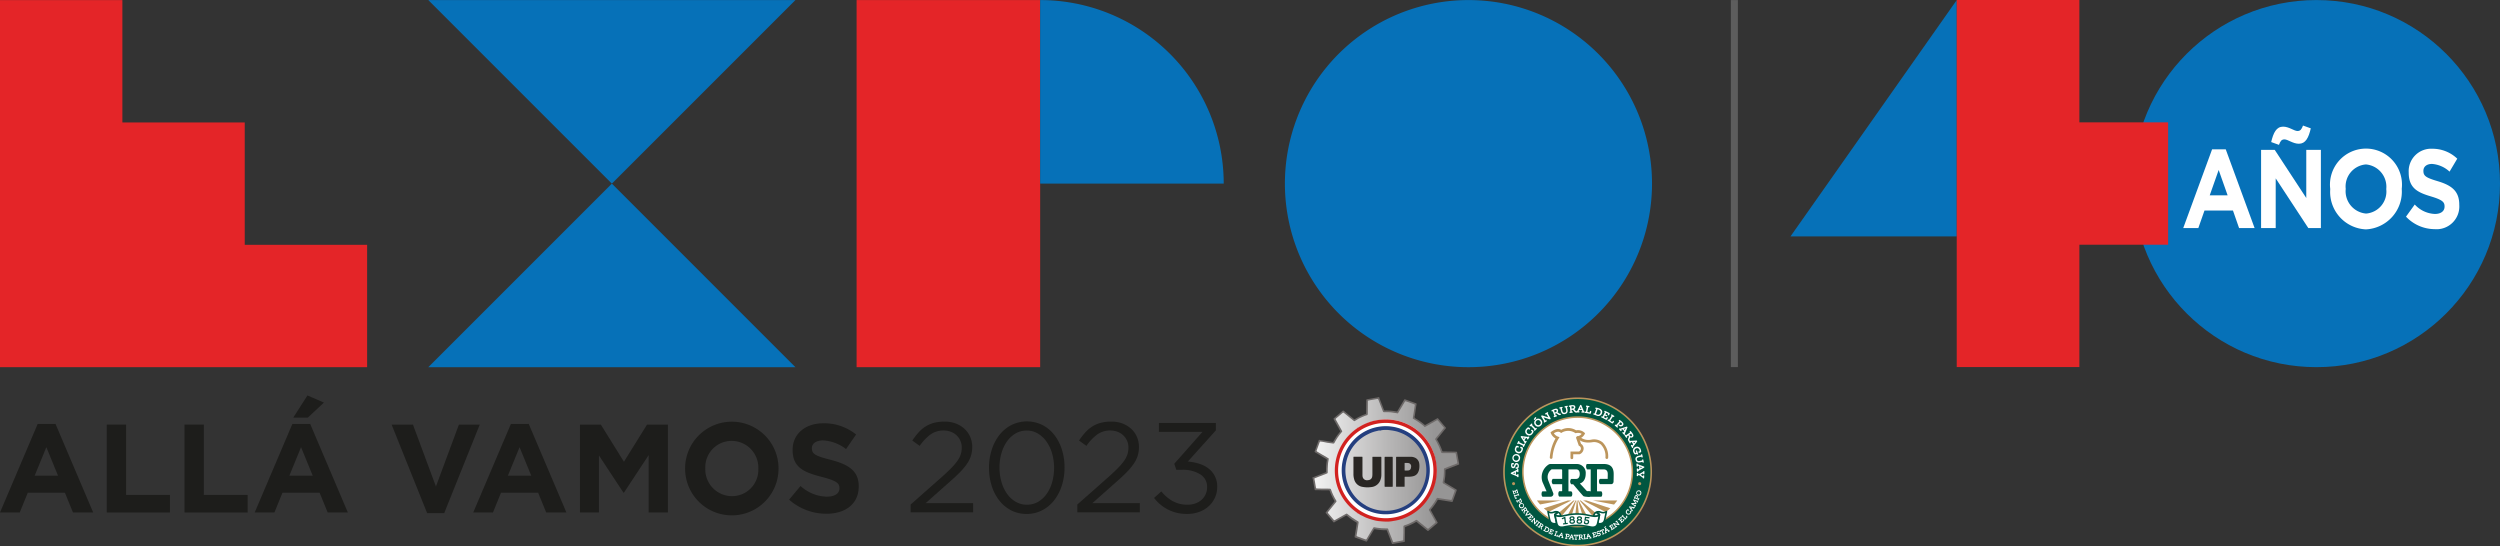<svg xmlns="http://www.w3.org/2000/svg" xmlns:xlink="http://www.w3.org/1999/xlink" viewBox="0 0 267.583 58.468"><rect x="0" y="0" width="267.583" height="58.468" fill="#333333" stroke="none"/><defs><style>.cls-1,.cls-14{fill:none;}.cls-2{fill:#e42528;}.cls-3{fill:#0671b8;}.cls-4{fill:#5d5d5d;}.cls-5{fill:#fff;}.cls-6{fill:#1d1d1b;}.cls-7{fill:#6e6a69;}.cls-8{clip-path:url(#clip-path);}.cls-9{fill:url(#Degradado_sin_nombre_2);}.cls-10{fill:#d22220;}.cls-11{fill:#243f7f;}.cls-12{fill:#292623;}.cls-13{fill:#005640;}.cls-14{stroke:#005640;stroke-miterlimit:10;stroke-width:0.014px;}.cls-15{fill:#bc955c;}</style><clipPath id="clip-path"><path id="SVGID" class="cls-1" d="M147.449,42.7l-.023,0c-.3.054-.6.107-.906.162-.112.023-.112.026-.112.144,0,.429-.007.857-.007,1.288,0,.079-.02.125-.095.147a3.147,3.147,0,0,0-.5.191,3.767,3.767,0,0,0-.688.364c-.036.023-.075.041-.111.069a.077.077,0,0,1-.106-.012c-.133-.126-.292-.223-.433-.346-.205-.183-.429-.35-.645-.525a.067.067,0,0,0-.1,0c-.245.207-.492.415-.737.62a.066.066,0,0,0-.018.1.432.432,0,0,1,.034.053c.206.374.415.747.618,1.117.06.1.06.1-.017.191a5.942,5.942,0,0,0-.765,1.126.132.132,0,0,1-.161.085c-.27-.054-.549-.051-.814-.124a3.68,3.68,0,0,0-.5-.085c-.057-.01-.09,0-.114.065-.1.294-.212.59-.322.882-.022.063.008.094.056.124.2.117.395.233.593.354a5.77,5.77,0,0,1,.6.362c.023.017.07.026.05.065a.46.46,0,0,0-.032.175,2.911,2.911,0,0,0-.066.525,7.306,7.306,0,0,0-.018.755.1.1,0,0,1-.083.11c-.417.16-.833.326-1.248.485-.1.036-.1.037-.081.153.011.07.029.144.043.217q.054.326.109.651c.011.064.036.1.11.094.148,0,.3.01.442.012.3,0,.61.007.915.007.07,0,.12.013.145.095a5.64,5.64,0,0,0,.571,1.193.1.1,0,0,1-.012.136c-.13.161-.258.319-.388.477-.153.2-.314.393-.474.591-.028.035-.061.068-.014.124q.309.364.622.735c.035.043.062.041.107.012.383-.213.764-.428,1.144-.642.13-.071.13-.071.241.021.035.029.073.058.111.088a5.641,5.641,0,0,0,.777.54.691.691,0,0,0,.167.105c.106.057.112.057.1.181-.036.252-.078.5-.116.756-.035.188-.066.374-.093.561-.013.105-.01.109.1.148.266.095.531.2.8.294.122.039.122.043.186-.066.143-.238.282-.476.425-.716l.277-.454c.022-.04.045-.067.09-.05a2.233,2.233,0,0,0,.3.052,5.793,5.793,0,0,0,.956.074c.048,0,.095,0,.143,0s.075.013.094.066c.039.1.077.207.116.315.13.33.264.663.393,1,.024.06.033.082.062.083h.013a.262.262,0,0,0,.054-.009l.393-.068c.175-.035.347-.07.523-.1.051-.011.06-.033.06-.078-.009-.236.029-.476.023-.713s0-.453,0-.678a.12.12,0,0,1,.1-.14,5.188,5.188,0,0,0,.939-.4c.1-.056.2-.114.3-.175a.094.094,0,0,1,.126.009c.36.3.72.584,1.079.876.079.062.094.064.17,0l.674-.567c.049-.043.07-.078.032-.146-.084-.14-.159-.285-.236-.431-.151-.262-.3-.529-.446-.792a.082.082,0,0,1,.014-.113c.091-.109.185-.217.273-.332a6.028,6.028,0,0,0,.544-.834c.025-.044.048-.051.1-.037.119.026.245.037.369.059.2.028.4.061.6.091.144.022.29.045.432.063a.076.076,0,0,0,.1-.053c.1-.29.2-.579.308-.864.032-.088.026-.1-.048-.145-.277-.167-.553-.325-.826-.494a3.936,3.936,0,0,1-.36-.211.106.106,0,0,1-.044-.124,1.085,1.085,0,0,0,.03-.178,4.441,4.441,0,0,0,.1-.847c0-.122.007-.242,0-.365a.1.1,0,0,1,.07-.107c.167-.062.326-.124.485-.186.274-.1.549-.21.821-.315.041-.015.061-.038.062-.072v-.024c-.013-.082-.025-.162-.042-.243-.036-.211-.079-.422-.115-.633-.021-.142-.015-.142-.156-.142-.43-.005-.857-.005-1.288-.005-.069,0-.108-.015-.131-.089a5.951,5.951,0,0,0-.482-1.1c-.047-.087-.093-.176-.141-.258-.019-.037-.029-.064,0-.1s.069-.1.108-.143c.277-.3.511-.653.783-.96a.07.07,0,0,0,0-.113,1.007,1.007,0,0,1-.1-.108c-.162-.19-.321-.385-.483-.575-.079-.094-.084-.089-.193-.032-.354.2-.713.388-1.062.594a.482.482,0,0,1-.189.084c-.061.005-.065-.071-.106-.1-.2-.149-.384-.312-.59-.444-.174-.108-.342-.221-.524-.316-.045-.022-.067-.041-.051-.107.038-.18.061-.365.088-.549.042-.269.081-.536.122-.8.01-.058,0-.084-.057-.1-.285-.1-.569-.209-.852-.309-.106-.037-.109-.037-.164.052-.168.279-.329.558-.5.834-.063.113-.133.224-.2.334-.013.022-.023.062-.066.053-.118-.035-.249-.031-.369-.055a3.313,3.313,0,0,0-.682-.074c-.138,0-.274,0-.415,0-.054,0-.087-.012-.1-.07q-.084-.228-.179-.457c-.1-.273-.21-.542-.311-.811-.018-.049-.04-.071-.08-.071Z"/></clipPath><linearGradient id="Degradado_sin_nombre_2" x1="4184.927" y1="-1248.032" x2="4185.359" y2="-1248.032" gradientTransform="translate(-148157.82 44276.037) scale(35.436)" gradientUnits="userSpaceOnUse"><stop offset="0" stop-color="#fff"/><stop offset="0.603" stop-color="#b9b8b8"/><stop offset="0.946" stop-color="#969595"/><stop offset="1" stop-color="#969595"/></linearGradient></defs><title>logo-header</title><g id="Capa_2" data-name="Capa 2"><g id="Layer_1" data-name="Layer 1"><polygon class="cls-2" points="26.195 26.203 26.195 13.107 13.098 13.107 13.098 0.009 0 0.009 0 39.3 39.294 39.3 39.294 26.203 26.195 26.203"/><rect class="cls-2" x="91.685" y="0.007" width="19.647" height="39.293"/><path class="cls-3" d="M111.332.007V19.653h19.646A19.646,19.646,0,0,0,111.332.007"/><path class="cls-3" d="M176.821,19.653A19.647,19.647,0,1,1,157.174.007a19.648,19.648,0,0,1,19.647,19.646"/><polygon class="cls-3" points="65.489 19.653 85.136 0.007 45.842 0.007 65.489 19.653"/><polygon class="cls-3" points="65.489 19.653 85.136 39.301 45.842 39.301 65.489 19.653"/><polygon class="cls-3" points="209.436 0.009 209.436 25.302 191.643 25.302 209.436 0.009"/><circle class="cls-3" cx="247.937" cy="19.652" r="19.646"/><rect class="cls-4" x="185.258" y="0.008" width="0.754" height="39.282"/><polygon class="cls-2" points="232.062 13.096 232.062 26.192 222.563 26.192 222.563 39.288 209.436 39.288 209.436 0 222.563 0 222.563 13.096 232.062 13.096"/><path class="cls-5" d="M239.654,24.408,239,22.531h-3.046l-.659,1.877h-1.616l3.088-8.425h1.461l3.088,8.425Zm-2.182-6.214-.957,2.712h1.914Z"/><path class="cls-5" d="M247.064,24.408l-3.488-5.318v5.318h-1.565V16.043h1.462l3.375,5.15v-5.15h1.564v8.365Zm-1.008-9.023c-.638,0-1.173-.466-1.544-.466-.319,0-.442.2-.586.586l-.834-.3c.237-1,.556-1.649,1.276-1.649.638,0,1.173.466,1.544.466.319,0,.442-.2.586-.585l.834.3C247.1,14.74,246.776,15.385,246.056,15.385Z"/><path class="cls-5" d="M253.23,24.551a4.007,4.007,0,0,1-3.818-4.3v-.024a3.855,3.855,0,1,1,7.656-.024v.024A4.044,4.044,0,0,1,253.23,24.551Zm2.181-4.326A2.4,2.4,0,0,0,253.23,17.6a2.362,2.362,0,0,0-2.161,2.605v.024a2.4,2.4,0,0,0,2.182,2.629,2.362,2.362,0,0,0,2.16-2.605Z"/><path class="cls-5" d="M260.579,24.527a4.239,4.239,0,0,1-3.057-1.338l.937-1.3A3.077,3.077,0,0,0,260.61,22.9c.648,0,1.039-.3,1.039-.789v-.024c0-.466-.247-.7-1.451-1.063-1.451-.43-2.387-.9-2.387-2.558v-.024a2.4,2.4,0,0,1,2.521-2.521,3.823,3.823,0,0,1,2.676,1.064l-.823,1.386a3.119,3.119,0,0,0-1.874-.825c-.607,0-.926.323-.926.729V18.3c0,.55.309.729,1.554,1.1,1.462.442,2.285,1.051,2.285,2.509v.024A2.437,2.437,0,0,1,260.579,24.527Z"/><path class="cls-6" d="M4.033,45.375H5.942l4.033,9.478H7.81l-.86-2.111H2.971l-.86,2.111H0Zm2.178,5.539-1.25-3.051L3.71,50.914Z"/><polygon class="cls-6" points="11.426 45.443 13.496 45.443 13.496 52.971 18.188 52.971 18.188 54.853 11.426 54.853 11.426 45.443"/><polygon class="cls-6" points="19.747 45.443 21.817 45.443 21.817 52.971 26.509 52.971 26.509 54.853 19.747 54.853 19.747 45.443"/><path class="cls-6" d="M31.294,45.375H33.2l4.033,9.478H35.072l-.861-2.111H30.232l-.86,2.111H27.261Zm2.178,5.539-1.25-3.052-1.25,3.052Zm-.565-8.59,1.762.766L32.947,44.7H31.388Z"/><polygon class="cls-6" points="41.914 45.443 44.199 45.443 46.659 52.07 49.119 45.443 51.35 45.443 47.546 54.92 45.718 54.92 41.914 45.443"/><path class="cls-6" d="M54.684,45.375h1.909l4.033,9.478H58.462L57.6,52.742H53.622l-.86,2.111H50.651Zm2.178,5.539-1.25-3.051-1.25,3.051Z"/><polygon class="cls-6" points="62.078 45.443 64.309 45.443 66.782 49.422 69.256 45.443 71.487 45.443 71.487 54.853 69.43 54.853 69.43 48.71 66.782 52.729 66.729 52.729 64.107 48.749 64.107 54.853 62.078 54.853 62.078 45.443"/><path class="cls-6" d="M73.329,50.175v-.027a5,5,0,0,1,10-.027v.027a5,5,0,0,1-10,.027m7.837,0v-.027a2.86,2.86,0,0,0-2.85-2.958,2.815,2.815,0,0,0-2.823,2.931v.027a2.859,2.859,0,0,0,2.85,2.957,2.814,2.814,0,0,0,2.823-2.93"/><path class="cls-6" d="M84.459,53.481l1.224-1.465a4.317,4.317,0,0,0,2.809,1.143c.847,0,1.358-.336,1.358-.887v-.027c0-.525-.322-.793-1.895-1.2-1.9-.484-3.119-1.009-3.119-2.877v-.027c0-1.708,1.371-2.836,3.294-2.836a5.454,5.454,0,0,1,3.5,1.2l-1.076,1.56a4.412,4.412,0,0,0-2.447-.927c-.793,0-1.209.362-1.209.819v.028c0,.618.4.82,2.029,1.236,1.91.5,2.985,1.183,2.985,2.823v.027c0,1.869-1.425,2.917-3.455,2.917a5.987,5.987,0,0,1-3.993-1.506"/><path class="cls-7" d="M140.478,51.084a.46.46,0,0,0,.209-.063c.381-.145.761-.294,1.141-.442.1-.041.109-.041.1-.157a5.807,5.807,0,0,1,.085-1.142.129.129,0,0,0-.072-.157c-.386-.227-.769-.459-1.152-.688-.1-.061-.1-.061-.061-.173q.2-.552.4-1.1c.035-.094.035-.093.138-.075.446.069.891.137,1.336.213.086.013.108-.036.136-.089a6.14,6.14,0,0,1,.506-.772c.048-.062.1-.123.148-.184.069-.086.071-.086.014-.189-.208-.377-.417-.75-.628-1.128-.069-.127-.067-.127.04-.217.292-.247.586-.49.877-.74a.1.1,0,0,1,.154,0c.345.285.7.564,1.043.847.048.038.083.057.144.019a5.907,5.907,0,0,1,1.116-.53c.06-.021.067-.054.067-.108,0-.268,0-.538.007-.809,0-.19.012-.381.014-.574,0-.064.022-.083.087-.095.325-.055.649-.114.973-.175a.547.547,0,0,0,.221-.052h.106a.69.69,0,0,0,.085.268c.133.362.278.719.413,1.082a.116.116,0,0,0,.134.085,5.586,5.586,0,0,1,1.2.1c.068.015.093-.02.122-.067q.342-.577.687-1.152c.061-.1.061-.1.173-.062.367.132.732.267,1.1.395.068.025.091.05.077.128-.063.371-.116.745-.172,1.118a.624.624,0,0,1-.019.116c-.065.166.019.24.159.316a5.111,5.111,0,0,1,.85.6c.083.069.083.072.183.016q.584-.324,1.172-.651c.1-.056.1-.054.173.035.25.3.5.6.756.9.068.08.061.077,0,.149-.287.356-.571.711-.859,1.063a.125.125,0,0,0-.014.169,6,6,0,0,1,.519,1.121.112.112,0,0,0,.128.091c.352,0,.7.006,1.056.011.1,0,.209.014.311.011.071,0,.093.031.1.086l.081.461c.042.232.083.461.127.691.023.128.023.126-.106.176-.42.163-.839.328-1.261.488a.11.11,0,0,0-.089.119,5.459,5.459,0,0,1-.1,1.14.142.142,0,0,0,.08.176c.363.21.719.426,1.076.641.026.016.053.03.077.047.09.056.092.057.058.152-.056.161-.113.319-.17.478-.079.216-.159.431-.232.65a.1.1,0,0,1-.125.071c-.464-.077-.926-.148-1.389-.224a.111.111,0,0,0-.134.066,5.916,5.916,0,0,1-.652.925c-.075.089-.078.082-.018.19.218.394.438.791.658,1.185.053.094.053.095-.031.167-.3.256-.6.509-.9.766a.093.093,0,0,1-.145,0c-.361-.294-.724-.586-1.085-.876-.084-.068-.083-.068-.181-.014a6.145,6.145,0,0,1-1,.465c-.111.039-.111.039-.112.155l-.009.9c0,.164-.012.33-.012.494,0,.061-.022.08-.08.09-.4.067-.8.134-1.19.211-.079.016-.108,0-.134-.073-.131-.348-.265-.7-.4-1.043-.039-.1-.076-.193-.113-.293a.086.086,0,0,0-.1-.063,5.178,5.178,0,0,1-.805-.048c-.117-.013-.233-.033-.348-.051a.126.126,0,0,0-.157.07c-.225.389-.462.776-.694,1.165-.065.106-.062.1-.18.062-.368-.134-.734-.267-1.1-.4-.063-.022-.09-.048-.077-.119.077-.468.15-.934.225-1.4a.1.1,0,0,0-.053-.116,5.875,5.875,0,0,1-.99-.7c-.053-.047-.085-.018-.126,0-.337.186-.675.377-1.012.564-.068.039-.139.07-.2.114a.082.082,0,0,1-.13-.016c-.134-.168-.273-.329-.408-.493q-.181-.213-.361-.428c-.067-.08-.067-.081,0-.161.225-.285.455-.571.684-.854.055-.072.113-.144.174-.211a.12.12,0,0,0,.01-.162c-.078-.135-.149-.274-.221-.412a5.328,5.328,0,0,1-.248-.573c-.025-.065-.052-.1-.13-.1-.232.005-.469.005-.7,0s-.479-.016-.717-.016c-.048,0-.067-.015-.076-.064-.04-.228-.082-.451-.124-.678-.03-.161-.057-.325-.083-.486a.033.033,0,0,0-.026-.027Z"/><g class="cls-8"><rect class="cls-9" x="140.676" y="42.703" width="15.306" height="15.322"/></g><path class="cls-5" d="M148.36,44.9a5.392,5.392,0,1,0,5.392,5.392A5.392,5.392,0,0,0,148.36,44.9m-.041,10.054a4.642,4.642,0,1,1,4.643-4.641,4.642,4.642,0,0,1-4.643,4.641"/><path class="cls-10" d="M145.3,54.943c-.012-.051-.058-.071-.1-.1-.137-.1-.271-.2-.4-.31a5.448,5.448,0,0,1-1.912-4.617A5.477,5.477,0,0,1,145.2,45.88a.524.524,0,0,0,.134-.119.083.083,0,0,0,.073-.014,5.317,5.317,0,0,1,1.179-.569,4.377,4.377,0,0,1,.779-.2,5.765,5.765,0,0,1,1.152-.08,5.453,5.453,0,0,1,3.14,1.13,5.309,5.309,0,0,1,.989.992,5.663,5.663,0,0,1,.575.912c.1.2.182.418.265.629a4.3,4.3,0,0,1,.217.847,5.19,5.19,0,0,1,.083,1.1,5.465,5.465,0,0,1-.134,1.066,5.245,5.245,0,0,1-.467,1.277,5.633,5.633,0,0,1-.809,1.171,5.451,5.451,0,0,1-1.662,1.253,5.053,5.053,0,0,1-1.53.477,4.166,4.166,0,0,1-.562.076,6.631,6.631,0,0,1-.834-.033,3.939,3.939,0,0,1-.561-.076,7.97,7.97,0,0,1-.975-.3c-.2-.077-.375-.191-.571-.27-.137-.056-.237-.181-.389-.206m8.131-4.571a5.1,5.1,0,1,0-5.117,5.095,5.106,5.106,0,0,0,5.117-5.095"/><path class="cls-11" d="M143.606,50.335a4.715,4.715,0,1,1,4.6,4.711,4.7,4.7,0,0,1-4.6-4.711m2.557,3.756a.734.734,0,0,0,.086.06,4.216,4.216,0,0,0,1.8.511,4.328,4.328,0,0,0,4.267-2.618,4.323,4.323,0,0,0,.349-1.559,4,4,0,0,0-.052-.8,4.381,4.381,0,0,0-.241-.9,4.464,4.464,0,0,0-.716-1.207,3.821,3.821,0,0,0-.531-.533,4.361,4.361,0,0,0-.9-.589,5.6,5.6,0,0,0-.676-.263,4.863,4.863,0,0,0-.722-.138,3.243,3.243,0,0,0-.923-.013c-.057.007-.115.054-.151.043a.7.7,0,0,0-.341.041,3.673,3.673,0,0,0-1,.353,4.275,4.275,0,0,0-2.057,2.149,4.355,4.355,0,0,0,.5,4.3,4.141,4.141,0,0,0,1.317,1.164"/><path class="cls-12" d="M146.293,52.163a3.566,3.566,0,0,1-.5-.058,1.088,1.088,0,0,1-.846-.782,1.957,1.957,0,0,1-.083-.59c0-.58,0-1.158,0-1.737,0-.112-.01-.108.1-.108h.757c.118,0,.108-.011.108.116v1.813a1.039,1.039,0,0,0,.008.157.47.47,0,0,0,.529.426c.034,0,.069-.007.1-.012a.445.445,0,0,0,.407-.379,1.742,1.742,0,0,0,.021-.26q0-.867,0-1.735c0-.138-.015-.121.129-.122.243,0,.485,0,.729,0,.092,0,.092,0,.1.091a.732.732,0,0,1,0,.105c0,.564,0,1.129,0,1.694a1.581,1.581,0,0,1-.09.562,1.143,1.143,0,0,1-.95.785,3.48,3.48,0,0,1-.519.034"/><path class="cls-12" d="M149.429,50.5V49.008c0-.116,0-.117.1-.117.493,0,.984,0,1.475,0a1.084,1.084,0,0,1,.38.069.8.8,0,0,1,.522.647,1.913,1.913,0,0,1,.006.507,1.257,1.257,0,0,1-.111.405.759.759,0,0,1-.489.436,1.853,1.853,0,0,1-.5.07c-.125.005-.252,0-.379,0-.091,0-.093,0-.093.093,0,.277,0,.554,0,.834,0,.168.022.147-.142.148h-.652c-.128,0-.122.014-.119-.116V50.5m.913-.544c0,.115,0,.226,0,.339,0,.037,0,.068.054.068a2.728,2.728,0,0,0,.351-.01.3.3,0,0,0,.267-.248,1.072,1.072,0,0,0,.027-.152.348.348,0,0,0-.284-.389c-.122-.017-.241-.01-.362-.016-.051,0-.053.034-.053.071,0,.112,0,.224,0,.337"/><path class="cls-12" d="M149.07,50.5v1.461c0,.03,0,.06,0,.092s-.017.052-.054.052h-.757c-.044,0-.064-.015-.062-.061,0-.026,0-.051,0-.078V48.99c0-.1,0-.1.1-.1h.664c.1,0,.106,0,.106.106v1.5"/><path class="cls-13" d="M176.694,50.505a7.88,7.88,0,1,0-7.88,7.879,7.88,7.88,0,0,0,7.88-7.879"/><circle class="cls-14" cx="168.814" cy="50.505" r="7.88"/><path class="cls-5" d="M174.716,50.505a5.859,5.859,0,1,0-5.859,5.859,5.86,5.86,0,0,0,5.859-5.859"/><path class="cls-15" d="M168.857,56.447a5.943,5.943,0,1,1,5.943-5.942,5.949,5.949,0,0,1-5.943,5.942m0-11.718a5.776,5.776,0,1,0,5.776,5.776,5.782,5.782,0,0,0-5.776-5.776"/><path class="cls-15" d="M168.857,58.468a7.964,7.964,0,1,1,5.631-2.332,7.911,7.911,0,0,1-5.631,2.332m0-15.759a7.795,7.795,0,1,0,5.513,2.283,7.741,7.741,0,0,0-5.513-2.283"/><path class="cls-15" d="M168.417,53.566l-1.984,1.657a5.151,5.151,0,0,0,.527.23l1.575-1.887Z"/><path class="cls-15" d="M168.9,53.566l.651,2.166a5.335,5.335,0,0,0,.527-.1l-1.1-2.063Z"/><path class="cls-15" d="M169.074,53.566l1.575,1.887a5.134,5.134,0,0,0,.526-.23l-1.984-1.657Z"/><path class="cls-15" d="M169.438,53.566l2.43,1.238a5.322,5.322,0,0,0,.49-.4l-2.569-.843Z"/><path class="cls-15" d="M167.812,53.566l-2.569.836a5.319,5.319,0,0,0,.489.4l2.434-1.232Z"/><path class="cls-15" d="M164.5,53.566a5.4,5.4,0,0,0,.339.428l2.257-.428Z"/><path class="cls-15" d="M172.756,54.005a5.507,5.507,0,0,0,.349-.439H170.48Z"/><path class="cls-15" d="M168.771,53.566l-.228,2.212c.086,0,.174.007.261.007s.175,0,.262-.007l-.228-2.212Z"/><path class="cls-15" d="M168.631,53.566l-1.109,2.062q.26.064.528.1l.656-2.165Z"/><path class="cls-5" d="M162.238,52.579s-.007,0,0,.01l.041.132a.058.058,0,0,1-.037.027.071.071,0,0,1-.048,0l-.042-.132c0-.006,0-.007-.009-.005l-.123.038c.015.048.028.107.036.131s.019.031.043.023a.311.311,0,0,0,.055-.022c.024,0,.061.062.04.088a.412.412,0,0,1-.074.03c-.07.022-.112.027-.134-.041s-.046-.167-.065-.229a.976.976,0,0,0-.04-.1c0-.024.055-.051.08-.038a.346.346,0,0,1,.028.062l.326-.1s.007,0,0-.01L162.3,52.4c0-.01.015-.023.037-.03s.041-.006.048,0l.1.333c.013.04.008.05-.028.064s-.079.027-.111.035a.078.078,0,0,1-.029-.092c.011,0,.036-.01.048-.015s.021-.008.015-.025l-.04-.128Z"/><path class="cls-5" d="M162.46,52.9s.007,0,0-.01l-.014-.036c0-.01.014-.024.035-.033s.042-.008.049,0l.078.2c0,.011-.015.024-.036.032s-.042.009-.047,0l-.02-.051c0-.006,0-.007-.01,0l-.319.125c.018.047.036.106.045.129s.02.029.044.02a.336.336,0,0,0,.054-.027c.023-.006.065.059.046.086a.46.46,0,0,1-.073.035c-.068.027-.11.034-.136-.032s-.057-.164-.081-.224a.946.946,0,0,0-.045-.1c0-.025.051-.054.077-.044a.391.391,0,0,1,.031.057Z"/><path class="cls-5" d="M162.428,53.685s-.006,0,0,.01l.027.056c0,.009-.012.025-.032.035s-.04.013-.048,0l-.1-.2c0-.011.013-.026.033-.036s.041-.011.047,0l.018.035s0,.006.01,0l.31-.154a.271.271,0,0,0-.03-.039c0-.025.044-.062.071-.056a.784.784,0,0,1,.114.176c.055.111.081.228-.041.289a.205.205,0,0,1-.273-.117c0-.023.061-.06.084-.042.033.066.084.093.135.067s.06-.067.013-.161a.2.2,0,0,0-.016-.028Z"/><path class="cls-5" d="M162.617,54.262a.263.263,0,0,1,.095-.387.283.283,0,0,1,.29.485.265.265,0,0,1-.385-.1m.4-.237a.166.166,0,0,0-.245-.057.175.175,0,1,0,.18.3.171.171,0,0,0,.065-.243"/><path class="cls-5" d="M162.99,54.637a.007.007,0,0,0,0,.011l.023.031c0,.009-.008.027-.026.04s-.038.019-.047.013l-.116-.162c0-.011.009-.028.027-.04s.039-.019.046-.012l.023.031c0,.005.006.005.011,0l.281-.2a.294.294,0,0,0-.036-.034c-.009-.023.033-.068.061-.066a.8.8,0,0,1,.144.159c.07.1.115.207.022.274a.146.146,0,0,1-.182.011l0,0c.009.023,0,.044-.028.11s-.024.089-.007.113l.006.008c0,.009-.007.027-.026.04a.049.049,0,0,1-.047.012l-.011-.015c-.05-.07-.058-.093-.009-.211.041-.1.033-.121.013-.149l-.024-.034Zm.167-.12.024.034c.057.078.1.086.143.055s.037-.068-.021-.15c-.01-.014-.018-.023-.022-.028Z"/><path class="cls-5" d="M163.422,55.068l.276-.076s0-.006,0-.011l-.03-.036c0-.008.006-.027.024-.041s.036-.022.045-.016l.125.149c0,.01-.007.028-.024.042s-.037.021-.045.016l-.014-.018s-.008,0-.013,0l-.456.124a.026.026,0,0,1-.033-.009l-.013-.015c-.012-.014-.011-.021-.005-.032l.207-.427a.012.012,0,0,0,0-.014l-.014-.018c0-.008.005-.027.023-.041s.036-.021.046-.016l.131.157c0,.01-.007.028-.024.042s-.037.021-.045.015l-.03-.035c0-.005-.007,0-.009,0l-.123.258Z"/><path class="cls-5" d="M163.838,55.307s0,.006,0,.011l.1.1a.062.062,0,0,1-.022.042.063.063,0,0,1-.043.02l-.1-.1a.007.007,0,0,0-.011,0l-.092.089c.035.036.074.084.091.1s.03.02.049,0a.422.422,0,0,0,.039-.045c.019-.015.082.029.076.061a.6.6,0,0,1-.054.061c-.053.051-.088.073-.138.022s-.116-.129-.161-.175a.737.737,0,0,0-.082-.076c-.009-.023.026-.07.054-.07a.356.356,0,0,1,.053.043l.246-.238s0-.006,0-.011l-.027-.028c0-.008,0-.027.02-.043s.034-.024.044-.019l.243.251c.029.03.03.041,0,.07s-.059.059-.084.081c-.027,0-.072-.044-.067-.07a.4.4,0,0,0,.037-.035c.007-.008.014-.016,0-.029l-.093-.1Z"/><path class="cls-5" d="M164.466,55.749a.007.007,0,0,0,0-.011l-.04-.035c-.006-.008,0-.028.016-.045s.033-.026.043-.023l.15.132c0,.01,0,.029-.017.046s-.033.026-.042.022l-.022-.02s-.008,0-.011,0l-.256.291c-.014.016-.025.023-.039.02l-.03-.008c-.022-.005-.025-.027-.026-.047l0-.462h0l-.171.2s0,.007,0,.011l.04.035c.006.008,0,.028-.016.045s-.033.026-.043.022l-.151-.132c0-.009,0-.029.017-.045s.034-.027.043-.022l.022.019c0,.005.008,0,.011,0l.258-.294a.039.039,0,0,1,.034-.018l.029.007c.03.007.029.033.03.049l.007.458h0Z"/><path class="cls-5" d="M164.662,55.905s0-.007,0-.011l-.031-.023c-.006-.008,0-.028.013-.046s.031-.029.041-.026l.159.121a.055.055,0,0,1-.014.047c-.014.018-.032.029-.041.025l-.031-.024s-.008,0-.011,0l-.207.27c0,.005,0,.008,0,.011l.031.024c.006.008,0,.028-.014.046s-.03.029-.041.026l-.158-.122c-.006-.009,0-.029.014-.046s.032-.029.041-.025l.031.024s.007,0,.011,0Z"/><path class="cls-5" d="M164.777,56.411s0,.008,0,.011l.032.022c.007.007,0,.028-.01.047s-.029.03-.04.027l-.165-.111c-.006-.009,0-.029.011-.047s.03-.031.039-.027l.033.022s.008,0,.011,0l.194-.287-.046-.019c-.016-.019.008-.075.034-.083a.765.765,0,0,1,.19.1c.1.068.18.155.116.25a.147.147,0,0,1-.167.073v0c.016.018.017.04.011.112s.009.092.034.108l.008.006c.007.007,0,.028-.011.046s-.028.031-.039.028L165,56.677c-.071-.047-.087-.066-.082-.194,0-.1-.011-.125-.039-.144l-.034-.023Zm.115-.17.034.023c.08.054.124.046.154,0s.01-.077-.072-.133l-.031-.019Z"/><path class="cls-5" d="M165.418,56.324a.817.817,0,0,1,.209.084c.184.1.26.223.174.384a.264.264,0,0,1-.385.123c-.044-.023-.1-.063-.135-.079a.7.7,0,0,0-.1-.044.064.064,0,0,1,.026-.08.248.248,0,0,1,.066.02l.164-.307a.254.254,0,0,0-.049-.015c-.018-.018,0-.076.026-.086m-.048.458c.018.013.055.036.089.055a.173.173,0,0,0,.242-.086c.059-.11,0-.2-.124-.268a.252.252,0,0,0-.038-.018Z"/><path class="cls-5" d="M166.015,56.843s0,.008,0,.01l.127.056a.066.066,0,0,1,0,.047.074.074,0,0,1-.032.035l-.127-.055c-.006,0-.008,0-.01,0l-.052.117c.046.02.1.05.123.06s.035.006.046-.018a.464.464,0,0,0,.019-.056c.012-.021.087-.005.093.028a.422.422,0,0,1-.026.076c-.03.067-.054.1-.12.073s-.156-.075-.215-.1-.089-.034-.105-.039a.068.068,0,0,1,.023-.085.332.332,0,0,1,.066.02l.137-.314c0-.005,0-.008,0-.01l-.036-.016c-.008-.006-.007-.027,0-.047s.023-.036.034-.035l.32.14c.039.017.044.027.03.064s-.032.077-.046.106a.08.08,0,0,1-.089-.039c0-.01.016-.033.021-.046s.007-.021-.009-.028l-.123-.054Z"/><path class="cls-5" d="M166.526,56.933c0-.005,0-.008-.005-.01l-.037-.012c-.008-.006-.01-.027,0-.048s.02-.037.03-.038l.2.069c.009.007.009.027,0,.048s-.021.038-.03.037l-.052-.017c-.006,0-.008,0-.01,0l-.109.325c.047.016.1.04.127.048s.036,0,.044-.021a.3.3,0,0,0,.014-.058c.011-.022.087-.012.1.02a.633.633,0,0,1-.02.078c-.023.07-.045.106-.112.084s-.163-.062-.224-.082c-.045-.015-.087-.025-.1-.029s-.009-.074.016-.087a.353.353,0,0,1,.063.013Z"/><path class="cls-5" d="M167.08,57.367c-.022-.006-.065-.015-.092-.019l-.055.069s0,.008,0,.01l.038.01c.009,0,.012.025.006.047s-.017.038-.028.04l-.178-.045a.049.049,0,0,1-.005-.048c.005-.022.018-.039.027-.039l.024.006a.01.01,0,0,0,.012-.006l.285-.359c.014-.017.022-.027.041-.022l.019,0c.021.005.028.02.032.04l.087.453c0,.005,0,.01.009.011l.025.006c.008,0,.011.026.006.048s-.017.038-.028.04l-.188-.048c-.009-.006-.011-.027-.006-.048s.018-.039.028-.039l.039.01c.006,0,.008,0,.007-.007l-.016-.086a.754.754,0,0,0-.094-.029m.053-.207h0c-.019.03-.06.086-.08.112.012,0,.038.007.052.01l.052.016c-.008-.041-.018-.1-.021-.137"/><path class="cls-5" d="M167.677,57.577c0,.006,0,.008.007.009l.062.01c.009,0,.013.024.01.046s-.013.04-.024.043l-.22-.034c-.01-.006-.013-.026-.01-.048s.014-.04.024-.041l.038.006c.006,0,.008,0,.009-.007l.053-.343a.274.274,0,0,0-.049,0c-.023-.011-.026-.072,0-.09a.751.751,0,0,1,.21.008c.122.019.233.066.212.2a.205.205,0,0,1-.253.156c-.019-.014-.013-.085.014-.093.073.011.124-.015.133-.071s-.021-.088-.124-.1l-.032,0Z"/><path class="cls-5" d="M168.2,57.556c-.024,0-.067,0-.094,0l-.044.077s0,.007.008.008l.038,0c.01,0,.016.024.014.046s-.011.041-.021.044l-.183-.016c-.01,0-.015-.025-.013-.046s.011-.042.021-.043l.024,0a.011.011,0,0,0,.011-.007l.223-.4c.011-.02.017-.03.037-.029l.02,0c.021,0,.03.015.037.034l.159.433a.012.012,0,0,0,.011.009l.025,0c.01,0,.016.024.014.046s-.011.041-.021.044l-.193-.016c-.01-.005-.015-.025-.013-.047s.011-.041.02-.043l.04,0c.006,0,.008,0,.006-.007l-.03-.082a.613.613,0,0,0-.1-.014m.019-.213h0c-.014.033-.045.094-.061.123a.5.5,0,0,1,.053,0,.468.468,0,0,1,.054.007c-.014-.039-.034-.1-.042-.132"/><path class="cls-5" d="M168.635,57.328c0-.006,0-.01-.008-.01h-.056a.019.019,0,0,0-.022.019.337.337,0,0,0,0,.063.075.075,0,0,1-.1,0,1.057,1.057,0,0,1,0-.126c0-.039.015-.046.045-.045l.382.007c.03,0,.041.007.043.046s0,.086,0,.126a.076.076,0,0,1-.1,0,.357.357,0,0,0,0-.063.02.02,0,0,0-.019-.02h-.057c-.007,0-.009,0-.009.01l-.006.338c0,.005,0,.007.007.008h.039c.01,0,.017.022.017.045s-.008.041-.018.045l-.2,0c-.01,0-.016-.023-.016-.045s.009-.042.018-.044h.039c.006,0,.008,0,.008-.007Z"/><path class="cls-5" d="M169.123,57.662c0,.005,0,.007.008.007l.039,0c.009,0,.018.021.019.043s0,.042-.014.047l-.2.01c-.011,0-.019-.022-.02-.044s.006-.043.015-.045l.039,0c.006,0,.008,0,.007-.008L169,57.321a.229.229,0,0,0-.048.013c-.025-.006-.039-.066-.023-.088a.786.786,0,0,1,.212-.035c.12-.006.236.015.242.129a.146.146,0,0,1-.088.159v0c.025,0,.038.022.077.083s.063.068.092.066h.01c.01,0,.019.021.02.043s0,.042-.015.046h-.019c-.085.005-.11,0-.183-.106-.059-.086-.084-.093-.118-.091l-.042,0Zm-.011-.206.041,0c.1-.005.127-.038.124-.09s-.038-.068-.138-.063l-.035,0Z"/><path class="cls-5" d="M169.534,57.29c0-.005,0-.007-.008-.007l-.039,0c-.01,0-.02-.02-.022-.043s0-.042.012-.047l.2-.022c.01,0,.019.021.022.043s0,.043-.012.046l-.039.005c-.006,0-.008,0-.007.008l.038.338c0,.006,0,.008.009.007l.039,0c.009,0,.019.019.022.042s0,.042-.012.047l-.2.022c-.011,0-.02-.021-.023-.043s0-.043.013-.046l.038,0c.007,0,.008,0,.007-.009Z"/><path class="cls-5" d="M170.028,57.478a.918.918,0,0,0-.092.021l-.022.085s0,.008.009.007l.039-.007c.009,0,.02.018.024.041s0,.042-.009.047l-.181.032c-.01,0-.021-.02-.024-.041s0-.043.009-.047l.024-.005a.008.008,0,0,0,.008-.009l.113-.444c.006-.022.01-.034.029-.037l.02,0a.042.042,0,0,1,.044.023l.265.378a.012.012,0,0,0,.013.007l.026,0c.009,0,.02.019.024.041a.052.052,0,0,1-.009.048l-.191.034c-.01,0-.021-.021-.025-.042s0-.043.01-.047l.039-.007c.006,0,.007,0,0-.009l-.05-.072a.774.774,0,0,0-.1.012m-.036-.21h0c-.006.035-.02.1-.028.134a.52.52,0,0,1,.052-.011.468.468,0,0,1,.054-.007c-.024-.034-.058-.085-.075-.116"/><path class="cls-5" d="M170.6,57.2s0,.007.009,0l.134-.037a.062.062,0,0,1,.026.039.069.069,0,0,1,0,.048l-.134.037c-.006,0-.007,0,0,.009l.034.124c.048-.013.108-.024.133-.031s.031-.018.024-.043a.356.356,0,0,0-.021-.055c0-.025.065-.059.091-.037a.484.484,0,0,1,.027.076c.02.07.022.113-.046.131s-.169.041-.232.058a1.011,1.011,0,0,0-.106.036.068.068,0,0,1-.035-.081.27.27,0,0,1,.063-.026l-.091-.33s0-.007-.009-.006l-.038.011c-.01,0-.022-.017-.028-.039s0-.041,0-.048l.337-.093c.041-.011.051-.006.063.031a1.138,1.138,0,0,1,.031.112.08.08,0,0,1-.093.026c0-.012-.009-.037-.013-.05s-.008-.02-.025-.015l-.129.035Z"/><path class="cls-5" d="M171.145,56.983a.182.182,0,0,0-.026-.063c-.007-.007-.021-.008-.06.006s-.087.053-.073.092.044.039.14.033.17-.009.206.091-.036.2-.151.238a.249.249,0,0,1-.167.008c-.03-.012-.037-.021-.044-.043a.45.45,0,0,1-.023-.107.079.079,0,0,1,.1-.013.457.457,0,0,0,.011.062.022.022,0,0,0,.016.013.144.144,0,0,0,.087-.009c.055-.019.09-.054.075-.1s-.059-.047-.151-.039c-.109.01-.17-.015-.2-.094-.034-.1.029-.179.157-.223a.189.189,0,0,1,.133-.014.334.334,0,0,1,.063.128c-.01.024-.076.048-.1.033"/><path class="cls-5" d="M171.412,56.814c0-.006,0-.009-.012-.006l-.051.022a.019.019,0,0,0-.012.026.22.22,0,0,0,.026.057.076.076,0,0,1-.089.038,1.183,1.183,0,0,1-.05-.115c-.013-.037-.006-.048.022-.06l.351-.149c.028-.012.041-.011.058.024a1.035,1.035,0,0,1,.049.117.077.077,0,0,1-.089.038.289.289,0,0,0-.023-.058c-.005-.007-.012-.016-.026-.01l-.052.022c-.007,0-.008.006-.005.013l.132.31c0,.005,0,.007.011,0l.036-.015c.009,0,.024.014.033.034s.01.041,0,.049l-.184.078c-.01,0-.025-.015-.033-.035s-.009-.042,0-.048l.036-.015c.006,0,.007,0,0-.01Z"/><path class="cls-5" d="M171.705,56.466c-.009-.01-.008-.019,0-.025l.118-.12a.013.013,0,0,1,.021,0l.05.056c.009.011.007.017,0,.024l-.129.109c-.009.007-.016.007-.021,0Zm.28.362a.871.871,0,0,0-.082.046l0,.089c0,.005,0,.006.011,0l.034-.018c.01,0,.026.012.036.032s.013.04,0,.048l-.163.084c-.011,0-.026-.014-.036-.033s-.012-.041-.005-.047l.021-.011a.01.01,0,0,0,.006-.012l-.022-.458c0-.022,0-.035.017-.044l.018-.009a.043.043,0,0,1,.049.009l.364.284a.011.011,0,0,0,.014,0l.023-.012c.01,0,.025.012.036.032s.012.04,0,.048l-.173.088c-.011,0-.026-.013-.036-.033s-.012-.041,0-.047l.036-.018s0-.006,0-.01l-.069-.054a.654.654,0,0,0-.089.04m-.1-.191h0c0,.036.011.105.013.137a.472.472,0,0,1,.046-.026c.013-.007.036-.017.05-.023-.033-.025-.08-.064-.106-.089"/><path class="cls-5" d="M172.451,56.4c0,.005,0,.006.011,0l.117-.074a.06.06,0,0,1,.036.029.07.07,0,0,1,.012.047l-.117.074s-.006.006,0,.011l.069.108c.042-.027.1-.055.118-.068s.025-.026.011-.048a.312.312,0,0,0-.036-.047c-.011-.023.045-.075.075-.062a.444.444,0,0,1,.048.064c.04.062.055.1,0,.14s-.15.088-.205.122c-.04.026-.078.054-.091.065s-.063-.039-.057-.067a.382.382,0,0,1,.053-.043l-.183-.289s-.006-.006-.011,0l-.033.021c-.009,0-.026-.01-.038-.029s-.017-.039-.01-.047l.3-.187c.035-.023.046-.021.069.01s.046.07.063.1c0,.027-.058.062-.082.052-.006-.011-.019-.033-.027-.044s-.013-.017-.028-.008l-.113.072Z"/><path class="cls-5" d="M173.011,55.872c0-.005-.006-.006-.011,0l-.042.032c-.009,0-.027-.007-.04-.025s-.02-.037-.014-.047l.159-.12c.011,0,.028.008.042.026s.019.038.013.046l-.024.017a.007.007,0,0,0,0,.011l.234.31c.013.016.017.029.011.042l-.014.028c-.009.02-.031.019-.051.015l-.453-.089v0l.156.206s.006.006.011,0l.043-.032c.009,0,.027.007.04.025s.02.037.014.047l-.16.12c-.01,0-.028-.008-.041-.026s-.019-.038-.013-.046l.024-.017a.007.007,0,0,0,0-.011l-.235-.312a.042.042,0,0,1-.011-.037l.013-.027c.012-.028.038-.022.054-.02l.45.086v0Z"/><path class="cls-5" d="M173.454,55.635s.007.005.011,0l.1-.094a.064.064,0,0,1,.041.023.067.067,0,0,1,.02.043l-.1.094a.007.007,0,0,0,0,.011l.087.094c.037-.034.085-.071.1-.088s.02-.03,0-.049a.353.353,0,0,0-.044-.04c-.015-.02.03-.082.063-.075a.7.7,0,0,1,.059.055c.05.054.072.09.02.139s-.132.113-.179.157a.985.985,0,0,0-.078.081c-.023.008-.069-.028-.069-.056a.311.311,0,0,1,.045-.052l-.233-.251s-.006-.005-.011,0l-.029.026c-.008.005-.027,0-.043-.021s-.023-.035-.018-.045l.256-.237c.031-.029.042-.03.071,0s.058.061.079.086c0,.028-.045.072-.071.066-.008-.009-.025-.029-.034-.038s-.017-.014-.029,0l-.1.092Z"/><path class="cls-5" d="M173.65,55.3s-.007,0-.012,0l-.026.029c-.008.005-.028,0-.044-.018s-.026-.034-.022-.044l.147-.156c.01,0,.029,0,.045.018s.026.035.021.043l-.038.04s0,.007,0,.011l.249.234c.034-.036.08-.077.1-.095s.018-.032,0-.049a.3.3,0,0,0-.047-.037c-.015-.019.025-.084.058-.079a.46.46,0,0,1,.063.051c.054.05.078.085.029.137s-.123.122-.168.169a1.064,1.064,0,0,0-.069.083c-.022.01-.071-.023-.072-.051a.3.3,0,0,1,.038-.052Z"/><path class="cls-5" d="M174.3,54.673l-.033-.029c-.014-.01-.025-.017-.036-.015s-.032.006-.064.048a.17.17,0,0,0,.03.26.172.172,0,0,0,.261-.042.158.158,0,0,0,.042-.083c0-.015-.017-.03-.033-.043a.3.3,0,0,0-.038-.024c-.006-.023.032-.088.064-.082a.269.269,0,0,1,.048.031c.042.032.075.059.071.1a.333.333,0,0,1-.082.164.265.265,0,0,1-.4.063.275.275,0,0,1-.033-.419c.064-.081.106-.1.129-.1a.183.183,0,0,1,.088.045.39.39,0,0,1,.048.042.088.088,0,0,1-.064.083"/><path class="cls-5" d="M174.677,54.427a.867.867,0,0,0-.048.081l.047.075s.008,0,.011,0l.022-.032c.007-.007.027,0,.046.01s.031.029.029.039l-.1.154c-.009.006-.029,0-.048-.011s-.031-.03-.027-.039l.013-.02a.01.01,0,0,0,0-.013l-.245-.387c-.012-.019-.018-.03-.007-.047l.011-.016c.011-.018.027-.019.047-.017l.456.068c.006,0,.011,0,.014-.006l.014-.021c.007-.007.028,0,.047.01s.031.029.028.039l-.106.162a.051.051,0,0,1-.048-.011c-.019-.012-.031-.029-.027-.038l.022-.034s0-.008,0-.009l-.087-.013a.813.813,0,0,0-.058.079m-.178-.118v0c.021.029.061.085.078.113,0-.011.019-.033.027-.046s.023-.033.032-.044c-.041-.006-.1-.017-.136-.025"/><path class="cls-5" d="M174.808,53.545c-.023-.033-.021-.039-.008-.056l.021-.026c.011-.014.018-.014.049,0l.377.144s.008,0,.011,0l.011-.02c.006-.007.027,0,.047.005s.033.026.032.037l-.092.173c-.008.007-.029,0-.048-.006s-.034-.027-.031-.036l.023-.045c0-.006,0-.009,0-.011l-.23-.09v0l.188.27a.041.041,0,0,1,0,.045l0,.008a.041.041,0,0,1-.042.021l-.324-.012v0l.208.134s.007,0,.01,0l.02-.037c.007-.007.028-.005.048.006s.033.026.031.036l-.088.167c-.008.007-.029,0-.048-.006s-.034-.027-.031-.036l.013-.025c0-.006,0-.008,0-.011l-.33-.226c-.027-.018-.029-.026-.026-.041l.01-.036c.006-.027.013-.028.053-.028l.364.01v0Z"/><path class="cls-5" d="M175.345,53.369s.008,0,.01,0l.025-.058c.006-.007.027-.007.047,0s.036.022.036.033l-.087.2c-.008.008-.029.007-.049,0s-.036-.023-.034-.033l.015-.036c0-.005,0-.008,0-.01l-.319-.135a.24.24,0,0,0-.01.048c-.016.02-.076.007-.088-.018a.731.731,0,0,1,.059-.2c.048-.114.121-.209.246-.156a.2.2,0,0,1,.088.283c-.017.015-.084-.008-.086-.036.029-.069.016-.124-.036-.147s-.091,0-.131.095a.126.126,0,0,0-.011.03Z"/><path class="cls-5" d="M175.661,52.849a.263.263,0,0,1-.355.179.283.283,0,0,1,.179-.536.266.266,0,0,1,.176.357m-.437-.147a.165.165,0,0,0,.116.224.168.168,0,0,0,.228-.108.166.166,0,0,0-.117-.224.17.17,0,0,0-.227.108"/><path class="cls-5" d="M162.248,50.651c0,.035,0,.1.01.14l.122.053c.007,0,.012,0,.011-.012v-.059c0-.014.032-.026.066-.027s.063.01.069.025l.006.275c-.006.015-.035.026-.068.027s-.063-.01-.067-.024v-.037c0-.009-.005-.012-.012-.015l-.633-.269c-.03-.013-.047-.021-.048-.051v-.03c0-.031.018-.047.044-.06l.621-.307a.016.016,0,0,0,.012-.017v-.039c0-.014.032-.026.066-.027s.062.009.068.024l.006.291c0,.015-.034.026-.067.027s-.063-.01-.067-.024l0-.06c0-.01,0-.012-.011-.008l-.119.057a1.13,1.13,0,0,0,0,.147m-.32.006v0c.051.017.148.053.193.073a.66.66,0,0,1,0-.08.748.748,0,0,1,0-.082c-.056.028-.14.066-.19.085"/><path class="cls-5" d="M162,49.711a.312.312,0,0,0-.1,0c-.015.006-.023.024-.029.085-.008.081.017.151.079.157s.081-.034.133-.169c.044-.116.094-.239.254-.223s.246.172.229.355a.374.374,0,0,1-.094.232.091.091,0,0,1-.087.033.649.649,0,0,1-.159-.036.118.118,0,0,1,.044-.146.593.593,0,0,0,.092.023.031.031,0,0,0,.029-.012.232.232,0,0,0,.042-.125c.008-.086-.018-.157-.088-.163s-.1.05-.148.18c-.055.155-.127.223-.253.211-.153-.015-.224-.152-.205-.354a.3.3,0,0,1,.065-.19.5.5,0,0,1,.214,0c.026.029.018.134-.015.151"/><path class="cls-5" d="M162.69,49.111a.393.393,0,0,1-.5.322.424.424,0,0,1,.185-.827.4.4,0,0,1,.317.5m-.675-.151a.273.273,0,1,0,.323-.2.257.257,0,0,0-.323.2"/><path class="cls-5" d="M162.5,47.913l-.06-.026a.073.073,0,0,0-.058-.006c-.014.008-.043.023-.07.1a.256.256,0,0,0,.159.359.26.26,0,0,0,.355-.178.224.224,0,0,0,.022-.138c-.006-.021-.037-.035-.066-.046a.481.481,0,0,0-.065-.018c-.019-.03.006-.14.055-.146a.55.55,0,0,1,.083.022c.073.028.133.052.148.117a.515.515,0,0,1-.044.271.4.4,0,0,1-.541.268.412.412,0,0,1-.235-.584c.054-.145.106-.191.138-.2a.267.267,0,0,1,.146.025.692.692,0,0,1,.088.039.131.131,0,0,1-.055.147"/><path class="cls-5" d="M162.548,47.476c-.008,0-.012,0-.016.005l-.026.053c-.009.011-.041.008-.071-.007s-.051-.037-.05-.053l.132-.268c.012-.011.043-.007.073.007s.051.039.048.053l-.026.052c0,.009,0,.012.006.016l.457.225c.007,0,.011,0,.015,0l.026-.052c.01-.011.041-.009.072.006s.051.037.049.053l-.132.268c-.012.011-.043.008-.072-.007s-.052-.038-.049-.052l.026-.053c0-.008,0-.012,0-.016Z"/><path class="cls-5" d="M163.244,47c-.019.03-.052.087-.069.123l.073.111c0,.007.011,0,.016,0l.031-.049c.011-.01.042-.005.071.013s.047.042.043.058l-.146.234c-.013.009-.043,0-.071-.015s-.047-.043-.043-.057l.019-.031a.015.015,0,0,0,0-.019l-.382-.572c-.019-.028-.028-.044-.012-.069l.016-.025a.063.063,0,0,1,.07-.027l.687.084a.018.018,0,0,0,.02-.008l.021-.032c.01-.01.041-.005.07.013s.047.042.044.058l-.154.247a.076.076,0,0,1-.071-.015c-.029-.018-.048-.043-.043-.057l.031-.051c0-.008,0-.012,0-.013l-.131-.017a1.038,1.038,0,0,0-.084.12m-.271-.17,0,0c.034.041.095.125.122.166a.63.63,0,0,1,.039-.07c.012-.019.033-.05.047-.068-.062-.007-.153-.02-.2-.032"/><path class="cls-5" d="M163.681,45.994c-.01-.01-.035-.034-.049-.045a.076.076,0,0,0-.053-.024c-.016,0-.048.008-.1.07a.273.273,0,1,0,.427.338c.054-.066.066-.1.067-.123s-.024-.046-.048-.066a.417.417,0,0,0-.056-.037c-.008-.035.052-.131.1-.121a.592.592,0,0,1,.072.048c.06.05.109.092.1.158a.505.505,0,0,1-.13.243.4.4,0,0,1-.6.078.412.412,0,0,1-.033-.629c.1-.12.162-.146.2-.148a.278.278,0,0,1,.13.071.868.868,0,0,1,.07.065.132.132,0,0,1-.1.122"/><path class="cls-5" d="M163.868,45.594c-.006-.006-.01-.006-.017,0l-.041.042c-.013.007-.042-.006-.066-.03s-.036-.051-.03-.066l.212-.211c.015-.006.043.007.066.03s.037.053.029.066l-.041.041c-.007.007-.006.011,0,.017l.359.361c.006.006.01.006.017,0l.041-.042c.013-.007.042.005.066.03s.036.051.029.066l-.211.211c-.015.006-.043-.007-.066-.03s-.037-.053-.029-.066l.041-.041c.007-.007.006-.011,0-.017Z"/><path class="cls-5" d="M164.184,44.9c-.016-.011-.018-.025-.01-.036l.136-.213a.02.02,0,0,1,.03-.009l.091.067c.017.013.015.022.007.035l-.157.2c-.009.014-.02.017-.029.009Zm.718.662a.394.394,0,0,1-.594-.061.4.4,0,0,1,.069-.592.408.408,0,0,1,.593.06.4.4,0,0,1-.068.593m-.433-.539a.249.249,0,0,0-.035.376.253.253,0,0,0,.376.049.25.25,0,0,0,.034-.377.256.256,0,0,0-.375-.048"/><path class="cls-5" d="M165.53,44.337c0-.007-.008-.009-.016,0l-.068.04c-.014,0-.039-.015-.056-.045s-.023-.059-.013-.071l.259-.152c.017,0,.04.017.057.046s.022.06.012.07l-.039.023c-.008.005-.008.01,0,.016l.293.5c.016.027.021.046.009.065l-.025.039c-.017.028-.05.023-.079.014l-.659-.213,0,0,.2.335c0,.008.008.009.016.005l.069-.041c.014,0,.039.016.056.045s.022.059.012.072l-.259.151c-.016,0-.04-.017-.056-.045s-.022-.061-.012-.071l.039-.023c.008,0,.007-.009,0-.016l-.3-.5c-.013-.023-.018-.043-.009-.058l.024-.038c.023-.039.06-.026.083-.019l.655.207,0,0Z"/><path class="cls-5" d="M166.517,44.444c0,.008.007.01.015.007l.055-.02c.015,0,.036.022.048.054s.011.062,0,.072l-.281.1c-.016,0-.036-.024-.047-.055s-.011-.063,0-.071l.055-.02c.009,0,.01-.008.007-.016l-.179-.488a.467.467,0,0,0-.063.039c-.038,0-.086-.076-.071-.115a1.161,1.161,0,0,1,.288-.144c.169-.062.345-.083.4.079a.22.22,0,0,1-.057.267l0,0c.037,0,.064.015.147.085s.119.069.161.054l.014-.005c.015,0,.036.022.048.054s.011.062,0,.072l-.028.01c-.12.044-.157.047-.308-.071-.123-.1-.162-.1-.21-.079l-.058.021Zm-.106-.289.059-.022c.136-.05.165-.11.138-.184s-.085-.081-.226-.03a.525.525,0,0,0-.049.021Z"/><path class="cls-5" d="M167.572,43.615c0-.008,0-.011-.014-.009l-.058.012c-.014,0-.032-.026-.039-.059s0-.063.011-.072l.288-.063c.017,0,.033.029.04.061s0,.064-.011.071l-.057.012c-.009,0-.011.006-.009.014l.054.247c.056.263-.034.438-.272.49s-.38-.073-.436-.336l-.054-.247c0-.008,0-.011-.014-.009l-.057.012c-.015,0-.032-.026-.04-.06s0-.063.011-.072l.292-.063c.016,0,.033.029.04.061s0,.064-.011.071l-.057.012c-.01,0-.011.006-.009.014l.053.248c.038.171.1.258.257.224s.183-.139.145-.312Z"/><path class="cls-5" d="M168.235,44.038c0,.008,0,.011.013.011l.058-.005c.015,0,.029.031.031.065s-.006.062-.02.069l-.3.023c-.016,0-.029-.033-.031-.065s.007-.064.02-.069l.059,0c.009,0,.011-.005.011-.013l-.04-.519a.489.489,0,0,0-.072.021c-.037-.008-.061-.1-.037-.13a1.214,1.214,0,0,1,.316-.061c.18-.014.355.014.368.186a.219.219,0,0,1-.127.241v.005c.037.006.057.032.118.121s.1.1.141.1h.015c.014,0,.028.031.031.065s-.006.062-.021.069l-.029,0c-.127.009-.164,0-.277-.153-.093-.128-.13-.137-.181-.133l-.062.005Zm-.023-.307.062-.005c.144-.011.189-.062.183-.14s-.06-.1-.209-.09a.428.428,0,0,0-.054.007Z"/><path class="cls-5" d="M169.166,43.888c-.036,0-.1,0-.141,0l-.061.118c0,.006,0,.011.011.012l.059,0c.014,0,.024.034.022.068s-.013.061-.029.066l-.275-.013c-.015-.006-.024-.036-.022-.069s.014-.063.029-.065h.036c.009,0,.013,0,.016-.011l.311-.613c.016-.029.025-.045.055-.044h.03c.031,0,.045.021.057.049l.263.64a.021.021,0,0,0,.017.014l.039,0c.014,0,.024.034.022.068s-.013.061-.029.066l-.29-.014c-.015-.006-.024-.036-.023-.069s.015-.062.029-.065l.06,0q.013,0,.009-.012l-.05-.122a1.138,1.138,0,0,0-.145-.015m.016-.319h0c-.02.05-.063.144-.085.188a.711.711,0,0,1,.08,0c.022,0,.059,0,.082.007a1.958,1.958,0,0,1-.072-.194"/><path class="cls-5" d="M169.834,43.563c0-.008,0-.012-.01-.013l-.057-.01c-.014-.006-.02-.037-.015-.07s.021-.06.037-.063l.318.054c.014.008.019.039.014.071s-.022.061-.037.062L170,43.58c-.009,0-.012,0-.013.01l-.086.506c.074.012.162.036.2.042s.055,0,.061-.042a.53.53,0,0,0,.007-.089c.011-.035.125-.038.146.007a.691.691,0,0,1-.011.121c-.018.108-.041.167-.147.149-.087-.015-.255-.053-.35-.069a1.409,1.409,0,0,0-.161-.018c-.032-.019-.031-.107,0-.132a.4.4,0,0,1,.1,0Z"/><path class="cls-5" d="M170.79,43.623a1.253,1.253,0,0,1,.328.075c.3.1.439.269.35.527a.4.4,0,0,1-.541.275c-.071-.025-.171-.069-.219-.086a1.548,1.548,0,0,0-.153-.043.1.1,0,0,1,.019-.124.38.38,0,0,1,.1.014l.171-.494a.464.464,0,0,0-.076-.01c-.031-.022-.018-.113.018-.134m.037.69a1.48,1.48,0,0,0,.145.06.258.258,0,0,0,.338-.185c.061-.177-.041-.3-.247-.366A.523.523,0,0,0,171,43.8Z"/><path class="cls-5" d="M171.84,44.344c0,.007,0,.011,0,.015l.186.093a.092.092,0,0,1-.01.07.1.1,0,0,1-.05.051l-.186-.093c-.008,0-.012,0-.015.005l-.086.172c.067.034.145.082.179.1s.053.012.07-.023a.485.485,0,0,0,.032-.083c.021-.031.131,0,.138.049a.719.719,0,0,1-.045.112c-.049.1-.089.148-.184.1-.08-.04-.229-.125-.316-.168a1.341,1.341,0,0,0-.154-.066.1.1,0,0,1,.042-.126.444.444,0,0,1,.1.035l.229-.46c0-.007,0-.011,0-.015l-.053-.027c-.011-.009-.008-.04.007-.071s.037-.051.054-.049l.468.234c.057.028.064.043.041.1s-.054.113-.078.156a.118.118,0,0,1-.13-.065c.009-.015.027-.049.035-.067s.011-.031-.012-.043l-.18-.09Z"/><path class="cls-5" d="M172.491,44.51c0-.007,0-.011,0-.016l-.049-.032c-.01-.011,0-.042.015-.07s.043-.047.059-.043l.27.175c.01.014,0,.044-.015.071s-.045.047-.058.042l-.069-.044c-.008-.005-.012,0-.016,0l-.28.431c.063.04.135.1.166.118s.052.017.073-.015a.553.553,0,0,0,.041-.079c.024-.028.13.015.132.064a.922.922,0,0,1-.058.107c-.06.092-.105.137-.194.079s-.213-.15-.295-.2a1.273,1.273,0,0,0-.141-.08.1.1,0,0,1,.056-.12.41.41,0,0,1,.087.042Z"/><path class="cls-5" d="M173.106,45.591c0,.006-.006.01,0,.016l.07.062c.009.012,0,.042-.025.067s-.049.04-.064.034l-.25-.221c-.008-.014,0-.043.025-.068s.051-.04.064-.033l.044.039c.007.006.011,0,.016,0l.345-.39a.407.407,0,0,0-.065-.037c-.02-.032.027-.111.068-.117a1.115,1.115,0,0,1,.258.18c.139.122.241.271.106.424a.307.307,0,0,1-.446-.008c-.013-.032.052-.117.093-.106.084.074.169.082.225.018s.046-.128-.072-.232c-.015-.013-.03-.024-.038-.03Z"/><path class="cls-5" d="M173.76,46.052c-.024-.026-.07-.074-.1-.1l-.126.04c-.008,0-.007.01,0,.017l.039.043c.007.013-.007.041-.032.064s-.053.034-.068.026l-.184-.2c-.006-.015.008-.042.033-.064s.055-.034.067-.026l.024.027a.014.014,0,0,0,.019,0l.654-.211c.032-.01.05-.015.071.008l.019.022a.063.063,0,0,1,.006.075l-.268.637a.02.02,0,0,0,0,.022l.026.029c.007.013-.007.041-.032.064s-.054.034-.068.026l-.2-.215c-.006-.016.009-.043.033-.065s.055-.034.067-.026l.04.045c.006.007.011,0,.014,0l.052-.121a1.046,1.046,0,0,0-.092-.114m.238-.214,0,0c-.049.021-.147.057-.193.072a.762.762,0,0,1,.056.057.791.791,0,0,1,.052.063c.024-.058.062-.141.088-.188"/><path class="cls-5" d="M174.133,46.714c-.007,0-.009.008,0,.016l.033.048c0,.014-.012.04-.04.059s-.057.027-.071.018l-.17-.246c0-.016.014-.041.041-.06s.059-.026.07-.017l.033.049a.011.011,0,0,0,.017,0l.428-.3a.53.53,0,0,0-.054-.051c-.012-.035.052-.1.093-.1a1.135,1.135,0,0,1,.212.242c.1.149.167.314.025.412a.219.219,0,0,1-.272.012l0,0c.013.036,0,.066-.045.164s-.038.133-.012.17l.008.012c0,.014-.012.04-.04.059s-.057.027-.071.018l-.016-.024c-.073-.105-.085-.141-.008-.317.064-.144.053-.181.024-.223l-.036-.051Zm.253-.176.035.051c.083.12.149.133.214.088s.057-.1-.028-.226c-.015-.021-.027-.036-.033-.043Z"/><path class="cls-5" d="M174.729,47.441c-.017-.032-.049-.089-.071-.122l-.133.007c-.008,0-.009.007,0,.016l.027.051c0,.015-.017.039-.047.054s-.06.019-.072.009l-.127-.245c0-.016.019-.039.048-.054s.062-.019.071-.008l.017.032a.014.014,0,0,0,.017.009l.687-.039c.033,0,.052,0,.066.026l.013.026a.063.063,0,0,1-.013.074l-.421.548a.02.02,0,0,0,0,.022l.018.034c0,.014-.017.038-.047.054s-.06.019-.072.008l-.134-.258c0-.016.019-.039.048-.054s.062-.019.071-.008l.028.053c0,.009.009.009.014,0l.081-.1a1.136,1.136,0,0,0-.06-.133m.284-.147,0,0c-.053.008-.156.018-.2.02.01.015.03.05.04.07s.027.053.035.074a2.048,2.048,0,0,1,.132-.16"/><path class="cls-5" d="M175.44,48.318a.078.078,0,0,0,.048-.033.152.152,0,0,0-.007-.113.257.257,0,0,0-.355-.184.262.262,0,0,0-.161.361c.029.08.051.1.07.115s.032.009.062,0l.036-.014a.012.012,0,0,0,.007-.017l-.062-.172c0-.016.024-.036.055-.047s.064-.01.072,0l.138.385c0,.014-.022.035-.054.047s-.062.011-.073,0L175.2,48.6c0-.009-.007-.01-.016-.005l-.035.014c-.074.026-.135.047-.188.006a.451.451,0,0,1-.135-.22.4.4,0,0,1,.243-.563.416.416,0,0,1,.553.3c.052.145.042.214.026.245a.272.272,0,0,1-.128.075.6.6,0,0,1-.092.027.135.135,0,0,1-.053-.148l.063-.019"/><path class="cls-5" d="M175.756,49.287c.008,0,.011-.005.009-.014l-.012-.057c0-.015.027-.032.06-.039s.063,0,.072.012l.059.289c0,.016-.029.032-.061.039s-.064,0-.071-.012l-.011-.057c0-.01-.006-.011-.014-.009l-.248.05c-.263.054-.437-.038-.486-.277s.078-.379.341-.432l.248-.051c.008,0,.011,0,.009-.014l-.012-.057c0-.014.027-.032.06-.039s.063,0,.072.012l.06.293c0,.016-.029.032-.061.039s-.065,0-.071-.012l-.012-.058c0-.009-.006-.01-.014-.009l-.248.051c-.172.035-.259.1-.228.253s.138.185.311.15Z"/><path class="cls-5" d="M175.459,50.028a1.211,1.211,0,0,0-.017-.14l-.124-.047c-.007,0-.011,0-.011.013l0,.058c0,.015-.031.028-.065.031s-.062-.007-.069-.022l-.019-.274c.005-.016.033-.028.066-.031s.064.008.068.022l0,.036a.015.015,0,0,0,.013.014l.644.239c.032.012.049.019.051.05l0,.029a.065.065,0,0,1-.042.063l-.6.335a.02.02,0,0,0-.012.018l0,.039c0,.014-.031.028-.065.03s-.063-.006-.07-.021l-.019-.29c0-.016.033-.028.066-.03s.064.007.068.021l0,.059c0,.01.006.012.012.008l.116-.063a1.229,1.229,0,0,0,0-.147m.319-.021v0c-.052-.015-.15-.047-.2-.063a.594.594,0,0,1,.009.079.748.748,0,0,1,0,.082c.054-.031.136-.073.185-.094"/><path class="cls-5" d="M175.843,50.971c.007.005.012,0,.012-.011l0-.058c0-.014.034-.025.068-.023s.061.013.067.029l-.013.277c-.006.015-.036.024-.069.023s-.062-.015-.065-.029v-.032c0-.009,0-.011-.011-.015l-.364-.256-.135-.006c-.008,0-.011,0-.012.011l0,.059c0,.014-.034.024-.068.023s-.062-.014-.067-.029l.013-.3c.007-.015.036-.024.069-.022s.063.014.066.028l0,.059c0,.009,0,.012.011.012l.135.006.385-.216c.007-.005.012-.008.012-.017l0-.038c0-.014.034-.024.068-.022s.062.013.067.028l-.013.295c-.007.015-.037.025-.069.023s-.063-.014-.066-.029l0-.062c0-.009,0-.013-.012-.008l-.241.138v.006Z"/><path class="cls-15" d="M175.663,51.767a.162.162,0,1,0-.162.162.162.162,0,0,0,.162-.162"/><path class="cls-15" d="M162.165,51.767a.162.162,0,1,0-.162.162.162.162,0,0,0,.162-.162"/><path class="cls-5" d="M170.957,54.932c.07.073.179.079.222.129v0a.088.088,0,0,1,.018.084s-.1.449-.146.665h0c-.014.071-.03.142-.048.209a.634.634,0,0,0,.52-.035c.174-.091.223-.288.277-.555h0c.048-.215.095-.437.144-.665-.38.244-.583.016-.858.008a.519.519,0,0,1,.07.007c-.047-.006-.305.046-.2.156"/><path class="cls-13" d="M171.248,56.14a1.09,1.09,0,0,1-.265-.041.086.086,0,0,1-.053-.04.082.082,0,0,1-.009-.065c.018-.068.034-.141.047-.2l0-.009c.048-.213.14-.64.144-.655h0v-.008h0a.28.28,0,0,0-.058-.029.434.434,0,0,1-.16-.1.141.141,0,0,1-.034-.168.254.254,0,0,1,.163-.112.083.083,0,0,1,.064-.026h0a.554.554,0,0,1,.081.007h.005a1.3,1.3,0,0,1,.184.047.545.545,0,0,0,.54-.05.085.085,0,0,1,.129.089c-.046.215-.095.444-.145.666l0,.011c-.057.285-.116.495-.317.6a.634.634,0,0,1-.315.084m-.142-.186a.5.5,0,0,0,.377-.047c.139-.073.183-.244.233-.5l0-.014c.035-.159.07-.321.1-.479a.73.73,0,0,1-.516-.015,1.151,1.151,0,0,0-.163-.042h0a.386.386,0,0,0-.111.027.368.368,0,0,0,.084.043.369.369,0,0,1,.1.053.083.083,0,0,1,.021.016.17.17,0,0,1,.04.161h0c-.021.108-.144.659-.145.665v.006c-.008.038-.017.08-.027.123"/><path class="cls-5" d="M170.56,55.247a1.251,1.251,0,0,0,.417-.018l.006,0c.173-.049.194-.15.2-.166-.043-.05-.152-.056-.222-.129-.1-.11.153-.162.2-.156a.519.519,0,0,0-.07-.007h-.019l-.038,0-.046.006-.018,0a.588.588,0,0,0-.065.019l-.007,0a.821.821,0,0,0-.075.035.618.618,0,0,0-.259.409"/><path class="cls-13" d="M170.725,55.341c-.055,0-.113,0-.173-.009a.084.084,0,0,1-.061-.037.079.079,0,0,1-.012-.07.71.71,0,0,1,.3-.462.793.793,0,0,1,.082-.038l.007,0h0a.433.433,0,0,1,.074-.022l.007,0,.011,0h0c.02,0,.038-.006.054-.008h.064a.569.569,0,0,1,.083.007.085.085,0,0,1-.023.168.321.321,0,0,0-.112.028.411.411,0,0,0,.084.042.3.3,0,0,1,.124.076.082.082,0,0,1,.02.065c0,.029-.032.173-.257.238H171a1.177,1.177,0,0,1-.273.03m.266-.029Zm-.317-.141a1.075,1.075,0,0,0,.281-.024l.009,0a.273.273,0,0,0,.1-.053l-.011,0a.434.434,0,0,1-.16-.1.17.17,0,0,1-.044-.075.451.451,0,0,0-.178.255"/><path class="cls-5" d="M165.683,54.761q.072.342.144.665h0c.053.267.1.465.275.555a.636.636,0,0,0,.521.035c-.018-.067-.033-.138-.048-.209h0c-.048-.216-.145-.664-.146-.665a.088.088,0,0,1,.018-.084v0c.043-.05.15-.056.221-.129.105-.11-.152-.162-.2-.156a.535.535,0,0,1,.07-.007c-.274.008-.478.236-.857-.008"/><path class="cls-13" d="M166.379,56.14a.64.64,0,0,1-.316-.084c-.2-.1-.258-.315-.315-.6l0-.011c-.049-.22-.1-.445-.144-.666a.085.085,0,0,1,.129-.089.545.545,0,0,0,.54.05,1.255,1.255,0,0,1,.183-.047h0a.591.591,0,0,1,.081-.007h0a.08.08,0,0,1,.064.026.256.256,0,0,1,.164.112.141.141,0,0,1-.035.167.421.421,0,0,1-.159.1.22.22,0,0,0-.058.029l0,0v.006h0c.009.031.021.084.041.176.032.146.076.35.1.478l0,.011c.013.062.029.136.047.2a.082.082,0,0,1-.009.065.083.083,0,0,1-.053.04,1.082,1.082,0,0,1-.265.041m-.472-.745,0,.015c.051.253.094.424.232.5a.5.5,0,0,0,.378.048c-.01-.042-.018-.084-.026-.121l0-.008c-.029-.128-.074-.338-.107-.488-.02-.092-.035-.161-.038-.173v0a.169.169,0,0,1,.038-.161.1.1,0,0,1,.023-.018.391.391,0,0,1,.1-.052.4.4,0,0,0,.085-.043.376.376,0,0,0-.113-.027,1.174,1.174,0,0,0-.162.042.728.728,0,0,1-.515.015c.034.16.069.32.1.478"/><path class="cls-5" d="M166.67,54.932c-.071.073-.178.079-.221.129,0,.016.022.117.2.166l0,0a1.252,1.252,0,0,0,.417.018.614.614,0,0,0-.259-.409.821.821,0,0,0-.075-.035l-.007,0a.644.644,0,0,0-.064-.019l-.019,0-.045-.006-.039,0h-.019a.535.535,0,0,0-.07.007c.048-.006.305.046.2.156"/><path class="cls-13" d="M166.9,55.341a1.171,1.171,0,0,1-.273-.03h-.009c-.235-.067-.255-.223-.256-.241a.088.088,0,0,1,.019-.062.309.309,0,0,1,.124-.076.4.4,0,0,0,.085-.043.35.35,0,0,0-.115-.027.084.084,0,0,1-.093-.073.086.086,0,0,1,.072-.095.591.591,0,0,1,.081-.007h.021a.354.354,0,0,1,.046,0,.369.369,0,0,1,.053.007l.022,0a.687.687,0,0,1,.076.023l.006,0,0,0a.836.836,0,0,1,.084.038.717.717,0,0,1,.3.462.086.086,0,0,1-.073.107c-.061.006-.118.009-.173.009m-.276-.031h0m.045-.163a1.083,1.083,0,0,0,.282.024.452.452,0,0,0-.179-.255.163.163,0,0,1-.044.074h0a.439.439,0,0,1-.159.1l-.011,0a.256.256,0,0,0,.1.053l.006,0m0-.215Z"/><path class="cls-5" d="M166.43,55.142s.1.449.146.665h0c.015.071.03.142.048.209a.661.661,0,0,0,.113.25c.235.266.638.139.809.106,0,0,.233-.045.42-.071a5.245,5.245,0,0,1,1.7,0c.186.026.419.071.419.071.172.033.574.16.81-.106a.661.661,0,0,0,.112-.25c.018-.067.034-.138.048-.209h0c.049-.216.146-.664.146-.665a.088.088,0,0,0-.018-.084v0c0,.016-.023.117-.2.166l-.006,0a1.251,1.251,0,0,1-.417.018h0c-.159-.016-.3-.05-.4-.068a5.512,5.512,0,0,0-2.685,0c-.1.018-.244.052-.4.068h0a1.252,1.252,0,0,1-.417-.018l0,0c-.174-.049-.2-.15-.2-.166v0a.088.088,0,0,0-.018.084"/><path class="cls-13" d="M170.478,56.516a1.654,1.654,0,0,1-.353-.048l-.06-.013s-.233-.045-.415-.071l-.1-.014a5.13,5.13,0,0,0-1.471,0l-.1.014c-.181.026-.412.071-.415.071l-.06.013a.817.817,0,0,1-.828-.146.711.711,0,0,1-.132-.283c-.018-.07-.034-.143-.047-.206l0-.008c-.029-.128-.074-.338-.107-.488-.02-.092-.035-.161-.038-.173v0a.169.169,0,0,1,.038-.161.085.085,0,0,1,.075-.026.084.084,0,0,1,.064.048.072.072,0,0,1,.008.032s.014.057.133.091l.006,0a1.178,1.178,0,0,0,.387.016h0c.114-.012.222-.033.309-.051l.084-.016c.085-.016.164-.033.24-.049a5.311,5.311,0,0,1,2.236,0c.075.016.154.033.239.049l.084.016c.087.018.195.039.309.051h0a1.17,1.17,0,0,0,.386-.016l.009,0c.114-.034.129-.089.131-.1v0a.083.083,0,0,1,.057-.071.085.085,0,0,1,.088.023.17.17,0,0,1,.04.161h0c-.021.108-.144.659-.145.665v.006c-.014.064-.029.138-.048.207a.71.71,0,0,1-.131.284.605.605,0,0,1-.476.194m-1.664-.369a4.568,4.568,0,0,1,.759.055l.1.015c.187.026.415.07.425.072l.064.014c.182.04.488.107.665-.094a.547.547,0,0,0,.094-.215c.018-.068.034-.141.047-.2l0-.009c.03-.134.078-.351.11-.5a.525.525,0,0,1-.074.027H171a1.323,1.323,0,0,1-.443.021h0a3.3,3.3,0,0,1-.328-.054l-.081-.015c-.088-.016-.168-.034-.245-.051a5.192,5.192,0,0,0-2.164,0c-.078.017-.158.035-.246.051l-.081.015a3.3,3.3,0,0,1-.328.054h0a1.317,1.317,0,0,1-.442-.021h-.009a.559.559,0,0,1-.073-.027l0,.019c.032.146.076.35.1.478l0,.011c.013.062.029.136.047.2a.578.578,0,0,0,.094.215c.178.2.483.134.666.094l.064-.014c.01,0,.238-.046.424-.072l.1-.015a4.563,4.563,0,0,1,.76-.055m2.177-.835h0m-4.364,0h0m4.378,0h0m-4.641-.247Zm0,0h0Zm0,0Z"/><path class="cls-13" d="M167.458,55.33c.068-.029.087-.008.093.048l.068.586c0,.007,0,.01.011.01l.146-.016c.013,0,.025.028.029.061s0,.058-.016.065c-.187.018-.279.029-.465.057-.013,0-.026-.027-.031-.059s0-.06.012-.065l.171-.025c.008,0,.01,0,.009-.012l-.059-.448c0-.031-.007-.038-.035-.026-.068.028-.1.043-.169.073-.044,0-.077-.086-.055-.119.115-.054.173-.08.291-.13"/><path class="cls-13" d="M168.578,55.809c0,.173-.13.25-.292.257s-.3-.055-.311-.229a.2.2,0,0,1,.117-.2.153.153,0,0,1-.106-.145c-.009-.13.088-.226.266-.233s.279.072.281.21a.159.159,0,0,1-.088.151.2.2,0,0,1,.133.187m-.464.018c0,.063.049.111.166.106s.161-.057.159-.121-.051-.122-.169-.117-.16.069-.156.132m.275-.353c0-.043-.038-.084-.131-.08s-.13.048-.127.09.032.1.134.094.125-.054.124-.1"/><path class="cls-13" d="M169.346,55.835c-.013.172-.151.238-.313.231s-.292-.08-.291-.254a.2.2,0,0,1,.134-.187.154.154,0,0,1-.093-.154c0-.13.106-.218.284-.21s.272.1.262.233a.159.159,0,0,1-.1.143.2.2,0,0,1,.117.2m-.464-.021c0,.063.039.114.156.119s.165-.043.169-.107-.04-.125-.158-.13-.166.055-.167.118m.3-.329c0-.043-.03-.087-.124-.091s-.133.037-.134.08.025.1.126.105.129-.044.132-.094"/><path class="cls-13" d="M169.741,55.6a.809.809,0,0,1,.106.007c.193.025.268.122.242.284a.264.264,0,0,1-.33.232.292.292,0,0,1-.211-.093.105.105,0,0,1-.023-.079.623.623,0,0,1,.038-.156.082.082,0,0,1,.05-.008.091.091,0,0,1,.076.051.4.4,0,0,0-.024.082.037.037,0,0,0,.014.033.179.179,0,0,0,.1.038c.078.01.156-.014.17-.108s-.041-.134-.136-.146a.614.614,0,0,0-.164,0,.069.069,0,0,1-.068-.075c.009-.045.044-.186.052-.264,0-.02,0-.034,0-.059a.042.042,0,0,1,.05-.04c.033,0,.028.025.06.028.052.006.2,0,.288.017a.262.262,0,0,1,.1.03.131.131,0,0,1-.04.125.392.392,0,0,0-.093-.023c-.071-.01-.179-.007-.237-.013a1.241,1.241,0,0,1-.026.133"/><path class="cls-15" d="M166.025,49.113h-.018a.146.146,0,0,1-.127-.163,4.925,4.925,0,0,1,.61-2.022,1.148,1.148,0,0,1-.494-.545l-.042-.1.084-.069A1.5,1.5,0,0,1,166.41,46a.8.8,0,0,1,.7,0,1.6,1.6,0,0,1,1.584.056,1.034,1.034,0,0,1,.892.25l.071.073-.044.092a1,1,0,0,1-.379.393,1.475,1.475,0,0,0,1.14.183,1.429,1.429,0,0,1,1.165.31,2.1,2.1,0,0,1,.588,1.609.146.146,0,1,1-.291,0,1.772,1.772,0,0,0-.488-1.387,1.139,1.139,0,0,0-.93-.244,2.753,2.753,0,0,1-.414.033c-.852,0-1.12-.428-1.148-.482a1.707,1.707,0,0,1-.064-.173l.151-.042a.681.681,0,0,0,.345-.235.682.682,0,0,0-.34-.1.976.976,0,0,0-.251.018l-.064.016-.054-.038a1.342,1.342,0,0,0-1.4-.036l-.084.052-.08-.06c-.231-.173-.547-.015-.7.084a.925.925,0,0,0,.43.358l.177.062-.1.156a4.5,4.5,0,0,0-.653,2.037.146.146,0,0,1-.144.129"/><path class="cls-15" d="M168.24,49.145a.146.146,0,0,1-.146-.146v-.667H169a.373.373,0,0,0,.211-.319.324.324,0,0,0-.172-.283l-.056-.026-.019-.058-.26-.746a.146.146,0,1,1,.275-.1l.243.7a.6.6,0,0,1,.281.513.678.678,0,0,1-.414.6l-.027.011h-.675V49a.146.146,0,0,1-.146.146"/><path class="cls-13" d="M170.934,52.542c0,.035.01.05.05.05h.4c.06.015.11.141.11.286s-.045.265-.11.29h-1.427c-.065-.025-.11-.15-.11-.29s.05-.271.11-.286h.251c.04,0,.05-.015.05-.05v-2.3l-.393,0a.538.538,0,0,1-.033-.576c.158-.007,1.02-.005,1.786-.005.64,0,1.1.225,1.1,1.086,0,.465-.015.709-.015.808s-.091.263-.227.263h-1.222c-.13-.065-.161-.48,0-.56h.823s0-.042.007-.489-.234-.529-.452-.529c-.085,0-.663-.005-.7,0Z"/><path class="cls-13" d="M168.24,52.656a.119.119,0,0,0-.105-.064h-.209c-.038,0-.048-.013-.05-.044V49.836a.153.153,0,0,0-.142-.171c-.063,0-.182,0-.308,0-.016,0-.062,0-.079,0h-1.393a.378.378,0,0,0-.173.039,1.6,1.6,0,0,0-.679,1.9.336.336,0,0,0,.02.043l.411.94h-.421c-.06.015-.116.142-.116.287s.045.265.11.29h.87a.281.281,0,0,0,.111-.022.309.309,0,0,0,.162-.171.3.3,0,0,0-.011-.218l-.521-1.322a1.06,1.06,0,0,1-.07-.367,1.008,1.008,0,0,1,.429-.829h1.044a.083.083,0,0,1,.083.083v.939c-.191,0-.926-.005-1.011,0a.434.434,0,0,0,.011.57c.061-.006.716,0,1,0v.7c0,.035-.01.05-.05.05h-.25c-.06.015-.11.141-.11.286s.045.265.11.29h1.23a.117.117,0,0,0,.1-.052.476.476,0,0,0,.055-.238.5.5,0,0,0-.047-.222"/><path class="cls-13" d="M170.2,52.656a.12.12,0,0,0-.106-.064h-.023c-.19,0-.247-.057-.247-.057l-.717-.779,0-.014c.156-.045.617-.244.617-1.053a.949.949,0,0,0-.9-1.024h-1.5a.109.109,0,0,0-.1.114v.463H168v0H168l.116,0,.592,0c.3,0,.377.261.377.488,0,.265-.1.527-.395.531-.161,0-.456,0-.526,0a.435.435,0,0,0,.01.57h.208s.851,1.023,1.1,1.279a1.264,1.264,0,0,0,.525.056h.082a.117.117,0,0,0,.1-.052.487.487,0,0,0,.054-.238.5.5,0,0,0-.046-.222"/><path class="cls-6" d="M99.6,46.5a5.109,5.109,0,0,0-1.163,1.225l-.793-.575a8.407,8.407,0,0,1,.67-.861,3.535,3.535,0,0,1,.746-.637,3.242,3.242,0,0,1,.9-.392,4.323,4.323,0,0,1,1.128-.135,3.363,3.363,0,0,1,1.2.2,2.915,2.915,0,0,1,.938.568,2.538,2.538,0,0,1,.615.862,2.681,2.681,0,0,1,.219,1.088,3.123,3.123,0,0,1-.143.971,3.364,3.364,0,0,1-.445.869,6.99,6.99,0,0,1-.753.889q-.451.459-1.08,1.006l-2.559,2.271h5.076v.985H97.47v-.836l3.475-3.069q.548-.493.93-.891a5.924,5.924,0,0,0,.623-.747,2.548,2.548,0,0,0,.342-.685,2.361,2.361,0,0,0,.1-.692,1.765,1.765,0,0,0-.157-.76,1.785,1.785,0,0,0-1.033-.946,2.13,2.13,0,0,0-.739-.13A2.373,2.373,0,0,0,99.6,46.5Z"/><path class="cls-6" d="M113.655,51.955a5.034,5.034,0,0,1-.814,1.581,3.921,3.921,0,0,1-1.279,1.073,3.521,3.521,0,0,1-1.669.4,3.558,3.558,0,0,1-1.676-.389,3.855,3.855,0,0,1-1.273-1.068,4.939,4.939,0,0,1-.807-1.573,6.35,6.35,0,0,1-.281-1.909,6.264,6.264,0,0,1,.288-1.915,5.018,5.018,0,0,1,.814-1.58,3.917,3.917,0,0,1,1.279-1.075,3.755,3.755,0,0,1,3.345-.006,3.872,3.872,0,0,1,1.273,1.067,4.949,4.949,0,0,1,.807,1.573,6.359,6.359,0,0,1,.28,1.909A6.263,6.263,0,0,1,113.655,51.955Zm-1.04-3.4a4.179,4.179,0,0,0-.588-1.266,3.065,3.065,0,0,0-.924-.876,2.283,2.283,0,0,0-1.21-.328,2.317,2.317,0,0,0-1.211.322,2.928,2.928,0,0,0-.917.862,4.173,4.173,0,0,0-.581,1.258,5.473,5.473,0,0,0-.206,1.512,5.549,5.549,0,0,0,.206,1.519,4.157,4.157,0,0,0,.588,1.272,2.946,2.946,0,0,0,.93.869,2.363,2.363,0,0,0,1.218.321,2.328,2.328,0,0,0,1.211-.321,2.95,2.95,0,0,0,.917-.862,4.1,4.1,0,0,0,.574-1.259,5.661,5.661,0,0,0,.2-1.512A5.465,5.465,0,0,0,112.615,48.556Z"/><path class="cls-6" d="M117.445,46.5a5.109,5.109,0,0,0-1.163,1.225l-.793-.575a8.407,8.407,0,0,1,.67-.861,3.535,3.535,0,0,1,.746-.637,3.229,3.229,0,0,1,.9-.392,4.323,4.323,0,0,1,1.128-.135,3.363,3.363,0,0,1,1.2.2,2.915,2.915,0,0,1,.938.568,2.538,2.538,0,0,1,.615.862,2.681,2.681,0,0,1,.219,1.088,3.093,3.093,0,0,1-.144.971,3.329,3.329,0,0,1-.444.869,6.99,6.99,0,0,1-.753.889q-.451.459-1.08,1.006l-2.559,2.271H122v.985h-6.69v-.836l3.475-3.069q.546-.493.93-.891a5.924,5.924,0,0,0,.623-.747,2.548,2.548,0,0,0,.342-.685,2.361,2.361,0,0,0,.1-.692,1.765,1.765,0,0,0-.157-.76,1.785,1.785,0,0,0-1.033-.946,2.13,2.13,0,0,0-.739-.13A2.373,2.373,0,0,0,117.445,46.5Z"/><path class="cls-6" d="M124.04,46.223v-.958h6.1v.794l-3,3.338a5.7,5.7,0,0,1,1.2.233,3.134,3.134,0,0,1,1,.506,2.382,2.382,0,0,1,.941,1.97,2.728,2.728,0,0,1-.25,1.176,2.81,2.81,0,0,1-.677.917,3.049,3.049,0,0,1-1.009.595,3.609,3.609,0,0,1-1.252.212,4.4,4.4,0,0,1-2.093-.472,4.476,4.476,0,0,1-1.478-1.238l.78-.7a4.21,4.21,0,0,0,1.239,1.054,3.219,3.219,0,0,0,1.566.369,2.527,2.527,0,0,0,.821-.13,1.942,1.942,0,0,0,.664-.376,1.814,1.814,0,0,0,.444-.595,1.785,1.785,0,0,0,.164-.773,1.544,1.544,0,0,0-.745-1.382,3.533,3.533,0,0,0-1.936-.479h-.616l-.219-.645,3.024-3.418Z"/></g></g></svg>